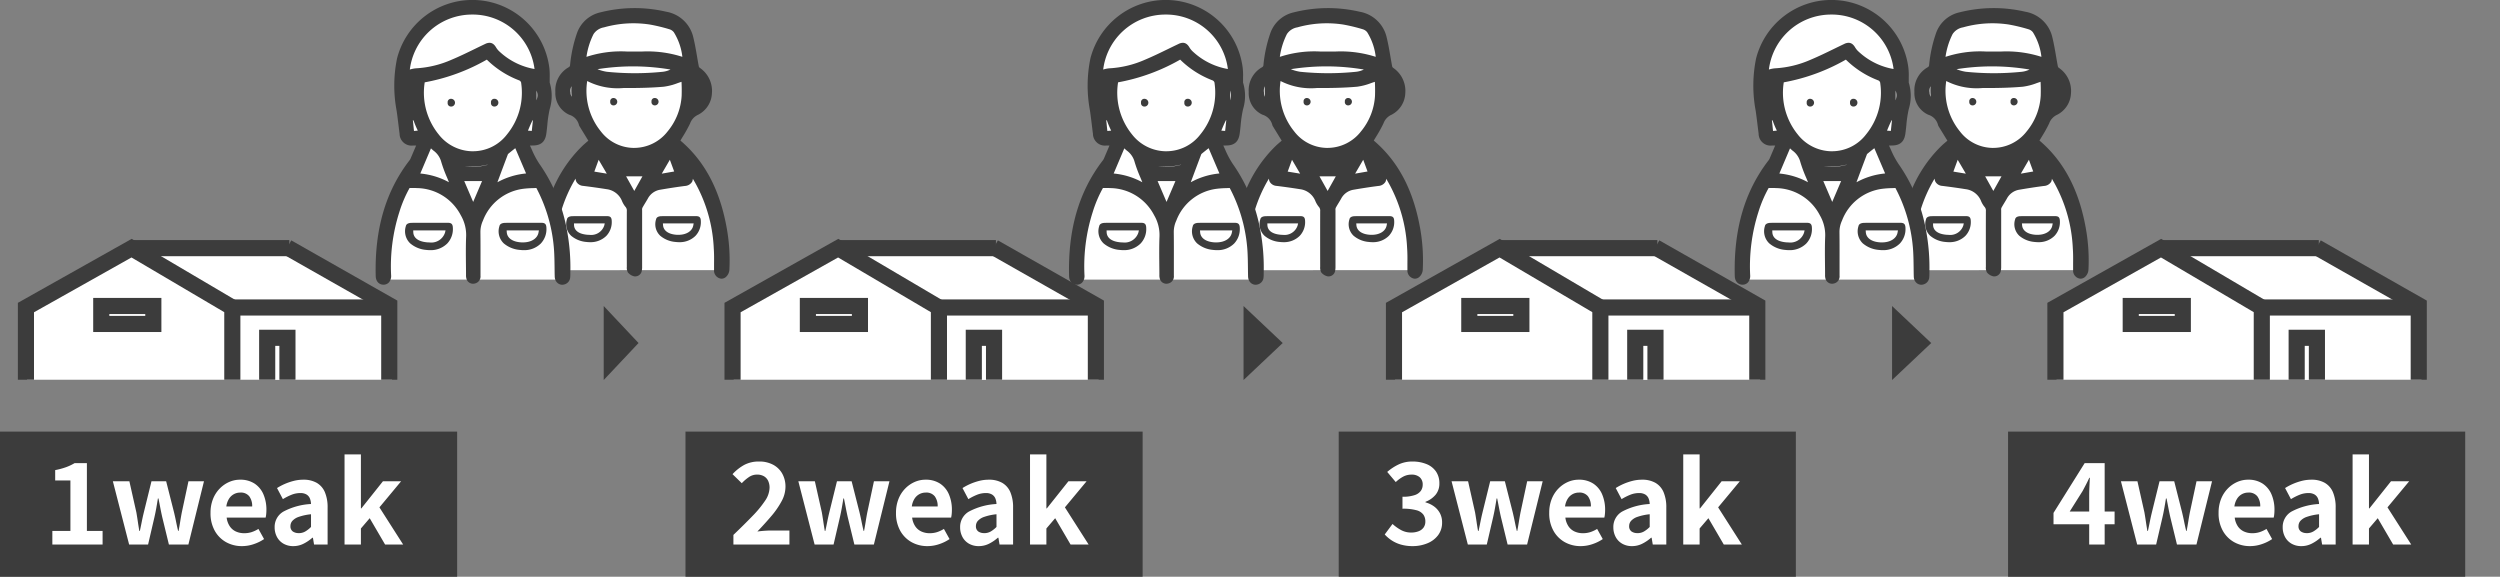 <svg xmlns="http://www.w3.org/2000/svg" xmlns:xlink="http://www.w3.org/1999/xlink" width="310.001" height="71.519" viewBox="0 0 310.001 71.519">
  <rect x="0" y="0" width="310.001" height="71.519" fill="#808080" stroke="none"/>
  <defs>
    <clipPath id="clip-path">
      <rect id="Rectangle_2767" data-name="Rectangle 2767" width="58.343" height="19.448" fill="#fff" stroke="#707070" stroke-width="1"/>
    </clipPath>
    <clipPath id="clip-path-2">
      <rect id="Rectangle_2772" data-name="Rectangle 2772" width="58.343" height="19.448" transform="translate(0)" fill="#fff" stroke="#707070" stroke-width="1"/>
    </clipPath>
  </defs>
  <g id="Group_70917" data-name="Group 70917" transform="translate(-458.294 -5189.997)">
    <g id="Group_70879" data-name="Group 70879" transform="translate(505.372 5190.497)">
      <g id="Group_70877" data-name="Group 70877" transform="translate(20.245 1.013)">
        <path id="Path_17913" data-name="Path 17913" d="M7807.823,2552.692c.42-.025-21.756,0-21.756,0s.4-6.372,1-8.149a44.351,44.351,0,0,1,3.117-5.829l1-.977,1.146-1.156-1.76-3.518-.383-.724a2.021,2.021,0,0,1-1.77-.986,6.069,6.069,0,0,1-.444-2.389l1.164-1.036,1.05-.645s-.075-4.085.794-5.027,4.986-1.734,7.149-1.528,4.319,1.28,4.742,2.12.774,5.389.774,5.389,1.666.044,1.807,1.45.223,1.762-.315,2.2a5.739,5.739,0,0,1-1.491.761l-2.089,3.928a12.946,12.946,0,0,1,3.58,4.159,21.424,21.424,0,0,1,2.691,7.737C7808.032,2550.638,7807.4,2552.718,7807.823,2552.692Z" transform="translate(-7785.416 -2520.696)" fill="#fff"/>
        <g id="Group_5743" data-name="Group 5743" transform="translate(0 0)">
          <path id="Path_17914" data-name="Path 17914" d="M374.491,497.748a.506.506,0,0,1-.427-.55c0-.262,0-.525,0-.787.006-.638.012-1.3-.036-1.945a18.9,18.9,0,0,0-3.462-10.091c-.066-.091-.139-.178-.212-.265l-.017-.021-.022-.016a1.371,1.371,0,0,0-.2-.12l-.5-.236.208.509c.061.15.116.293.169.43a8.1,8.1,0,0,0,.353.826.574.574,0,0,1,.057.511.607.607,0,0,1-.487.257c-.94.119-1.948.272-3.171.483a2.619,2.619,0,0,0-1.85,1.378c-.082.141-.172.29-.262.439-.139.228-.281.463-.41.7l-.007.013-.005.014a1.188,1.188,0,0,0-.065.529c0,2.292,0,4.607,0,6.922a2.058,2.058,0,0,1-.033.444.325.325,0,0,1-.32.292l-.031,0a.874.874,0,0,1-.456-.267.7.7,0,0,1-.058-.394l0-.015v-.015q-.008-3.431,0-6.863a1.191,1.191,0,0,0-.3-.911,2.343,2.343,0,0,1-.36-.634,2.874,2.874,0,0,0-2.288-1.714c-.964-.152-1.951-.29-2.926-.41a.544.544,0,0,1-.44-.249.525.525,0,0,1,.038-.487c.138-.268.252-.55.363-.821.049-.122.1-.243.15-.364l.075-.177-.472-.262-.108.166c-.128.2-.259.389-.39.583-.284.419-.577.853-.834,1.3a18.139,18.139,0,0,0-2.288,7.13c-.111,1.025-.135,2.073-.159,3.087-.007.312-.015.623-.024.935-.019.612-.322.638-.422.646l-.046,0c-.378,0-.436-.414-.443-.592a23.123,23.123,0,0,1,1.023-7.97,15.9,15.9,0,0,1,4.227-7.062c.194-.181.4-.354.6-.523l.4-.346-1.293-2.111a.266.266,0,0,1-.035-.067,2.262,2.262,0,0,0-1.508-1.605,2.431,2.431,0,0,1-1.4-2.363,2.766,2.766,0,0,1,1.362-2.606.821.821,0,0,0,.46-.682,16.361,16.361,0,0,1,.835-3.85,3.5,3.5,0,0,1,2.552-2.245,16.816,16.816,0,0,1,7.933-.073,3.668,3.668,0,0,1,2.987,2.855c.18.735.311,1.5.437,2.237.076.443.151.885.237,1.325a.848.848,0,0,0,.355.485,2.961,2.961,0,0,1,1.257,2.69,2.635,2.635,0,0,1-1.445,2.252,2.37,2.37,0,0,0-1.226,1.327,16.068,16.068,0,0,1-.88,1.582c-.138.228-.277.458-.413.692l-.09.156.14.115c3.085,2.536,4.982,6.122,5.8,10.964a22.016,22.016,0,0,1,.28,4.8.821.821,0,0,1-.279.562A.34.34,0,0,1,374.491,497.748Zm-10.82-9.357,1.865-3.332h-3.728Zm2.436-2.491,3.188-.555-1.109-3.014Zm-8.067-.535,3.193.526-2.084-3.556Zm2.64-2.243c.19.416.387.846.988.93a14.515,14.515,0,0,0,3.98,0,1.2,1.2,0,0,0,1-.943l.178-.479-.466.21a6.554,6.554,0,0,1-5.4,0l-.518-.234Zm-3.169-9.921c-.021.028-.038.047-.05.062a.3.3,0,0,0-.08.154,8.476,8.476,0,0,0,1.75,6.873,5.7,5.7,0,0,0,4.391,2.24l.154,0a5.763,5.763,0,0,0,4.529-2.243,8.1,8.1,0,0,0,1.84-4.691,21.378,21.378,0,0,0-.039-2.161l-.018-.264-.254.075c-.289.085-.568.181-.837.274a7.014,7.014,0,0,1-1.632.426c-1.619.141-3.238.159-4.468.159h-.5a7.817,7.817,0,0,1-4.5-.953l-.167-.111Zm-1.407.157a1.906,1.906,0,0,0-.826,1.823,1.646,1.646,0,0,0,.886,1.462l.317.13-.024-.342c-.01-.15-.023-.3-.035-.448-.029-.339-.055-.66-.059-.985s.016-.638.037-.976c.01-.155.019-.312.027-.471l.019-.4Zm14.819,3.391.348-.283a1.788,1.788,0,0,0,.639-1.3,2.21,2.21,0,0,0-.619-1.655l-.367-.383Zm-7.405-5.328a28.658,28.658,0,0,0-5.106.46l-.144.026-.107.563.182.056c.189.059.377.127.564.2a5.557,5.557,0,0,0,1.306.361,34.785,34.785,0,0,0,3.521.18c1.133,0,2.279-.056,3.407-.168a3.489,3.489,0,0,0,1.927-.773l.354-.288-.448-.087A28.633,28.633,0,0,0,363.517,471.421Zm.048-5.344a13.918,13.918,0,0,0-3.765.519,2.424,2.424,0,0,0-1.614,1.072,9.49,9.49,0,0,0-.99,3.461l-.054.373.348-.146a13.219,13.219,0,0,1,5.321-.773h.825l.933,0a13.681,13.681,0,0,1,5.319.769l.349.142-.078-.5a7.822,7.822,0,0,0-1.164-3.578,1.58,1.58,0,0,0-.783-.564,21.618,21.618,0,0,0-2.535-.613A13.992,13.992,0,0,0,363.565,466.077Z" transform="translate(-352.344 -465.203)" fill="#3c3c3c" stroke="#3c3c3c" stroke-width="1"/>
          <path id="Path_17915" data-name="Path 17915" d="M410.987,569.329a3.9,3.9,0,0,1-.476-.03,3.332,3.332,0,0,1-1.878-.772,1.964,1.964,0,0,1-.511-2.033c.059-.313.4-.385.681-.39.3-.005.6-.007.9-.007l1.246,0h2.11c.445,0,.6.155.613.607A2.472,2.472,0,0,1,413,568.55,2.762,2.762,0,0,1,410.987,569.329Zm-2-2.093c.061.694.721,1.135,1.764,1.18.048,0,.1,0,.143,0,.986,0,1.709-.456,1.841-1.162l.047-.252h-3.815Z" transform="translate(-394.091 -540.811)" fill="#3c3c3c"/>
          <path id="Path_17916" data-name="Path 17916" d="M366.894,569.328a3.89,3.89,0,0,1-.469-.029,3.333,3.333,0,0,1-1.879-.769,1.973,1.973,0,0,1-.519-2.033c.058-.314.4-.387.678-.393.3-.007.6-.009.894-.009l1.229,0h2.133c.449,0,.605.153.62.6a2.476,2.476,0,0,1-.669,1.85A2.765,2.765,0,0,1,366.894,569.328Zm-1.987-2.111c.015.387.243,1.055,1.607,1.186q.158.015.309.015a1.7,1.7,0,0,0,1.831-1.16l.061-.262H364.9Z" transform="translate(-361.049 -540.81)" fill="#3c3c3c"/>
          <path id="Path_17917" data-name="Path 17917" d="M383.118,492.7a34.374,34.374,0,0,1-3.477-.177,5.171,5.171,0,0,1-1.208-.338l-.223-.081a28.148,28.148,0,0,1,9.563.032,3.067,3.067,0,0,1-1.287.4C385.369,492.649,384.237,492.7,383.118,492.7Z" transform="translate(-371.728 -485.071)" fill="none"/>
          <path id="Path_17918" data-name="Path 17918" d="M393,546.135h2.274l-1.137,2.031C393.76,547.483,393.383,546.81,393,546.135Z" transform="translate(-382.815 -525.852)" fill="none"/>
          <path id="Path_17919" data-name="Path 17919" d="M377.378,539.234c.2-.545.4-1.1.621-1.7l1.167,1.992Z" transform="translate(-371.104 -519.409)" fill="none"/>
          <path id="Path_17920" data-name="Path 17920" d="M411.73,537.526l.62,1.686-1.782.31Z" transform="translate(-395.976 -519.4)" fill="none"/>
          <path id="Path_17921" data-name="Path 17921" d="M389.12,538.25q-.206-.022-.41-.05a.58.58,0,0,1-.359-.169A6.824,6.824,0,0,0,389.12,538.25Zm3.056,0a6.958,6.958,0,0,0,.786-.227.618.618,0,0,1-.387.177Q392.376,538.227,392.176,538.248Z" transform="translate(-379.327 -519.772)" fill="none"/>
          <path id="Path_17922" data-name="Path 17922" d="M366.017,502.449a1.583,1.583,0,0,1-.291-.836,1.71,1.71,0,0,1,.268-1.094c-.02.324-.037.633-.034.948S365.991,502.127,366.017,502.449Z" transform="translate(-362.368 -491.668)" fill="none"/>
          <path id="Path_17923" data-name="Path 17923" d="M428.177,501.754a1.735,1.735,0,0,1,.134.776,1.51,1.51,0,0,1-.134.544Z" transform="translate(-409.172 -492.594)" fill="none"/>
          <path id="Path_17924" data-name="Path 17924" d="M415.16,571.986l-.125,0c-.338-.015-1.071-.1-1.294-.559h2.745A1.493,1.493,0,0,1,415.16,571.986Z" transform="translate(-398.354 -544.803)" fill="none"/>
          <path id="Path_17925" data-name="Path 17925" d="M371.073,571.96q-.131,0-.269-.013c-.464-.044-1.008-.179-1.173-.556h2.75A1.472,1.472,0,0,1,371.073,571.96Z" transform="translate(-365.299 -544.778)" fill="none"/>
          <path id="Path_17926" data-name="Path 17926" d="M386.021,508.576a.4.4,0,0,1-.393-.37.421.421,0,0,1,0-.061l0-.022,0-.022a.4.4,0,0,1,.348-.441.348.348,0,0,1,.046,0,.464.464,0,0,1,.479.457.456.456,0,0,1-.446.46Z" transform="translate(-377.284 -497.018)" fill="#3c3c3c"/>
          <path id="Path_17927" data-name="Path 17927" d="M406.448,508.573a.4.4,0,0,1-.393-.442l0-.022,0-.022a.394.394,0,0,1,.355-.43l.041,0h.028a.458.458,0,0,1-.01.916Z" transform="translate(-392.593 -497.017)" fill="#3c3c3c"/>
        </g>
      </g>
      <g id="Group_70878" data-name="Group 70878" transform="translate(0)">
        <path id="Path_17934" data-name="Path 17934" d="M7901.515,2553.8H7879.1s-.125-5.266,1.022-7.938,2.229-4.111,2.536-5.042,1.813-3.789,1.813-3.789v-.738h-1.812l-.922-2.535v-2.374l-.282-3.331s.975-4.187,2.583-5.469,3.581-2.586,5.833-2.546a8.459,8.459,0,0,1,5.307,1.5c1.594,1.131,3.076,2.781,3.389,4.227s.5,3.275.5,3.275.726,1.494.347,2.341a3.68,3.68,0,0,0-.347,1.511l-.5,3.4h-2.589s1.511,2.733,2.162,4.2,2.89,5.3,3.051,6.367S7901.515,2553.8,7901.515,2553.8Z" transform="translate(-7878.81 -2519.628)" fill="#fff"/>
        <g id="Group_5744" data-name="Group 5744" transform="translate(0)">
          <path id="Path_17929" data-name="Path 17929" d="M492.783,344.447c-.263-.007-.439-.219-.447-.539-.01-.361-.014-.722-.018-1.083-.01-.86-.02-1.749-.1-2.621a19.805,19.805,0,0,0-2.3-7.649l-.068-.125-.142.008c-.2.012-.4.019-.6.026a11.78,11.78,0,0,0-1.286.093,6.686,6.686,0,0,0-5.345,4.237,3.827,3.827,0,0,0-.354,1.648c.015,1.157.013,2.335.011,3.474q0,.964,0,1.928a.4.4,0,0,1-.322.461.451.451,0,0,1-.113.015.344.344,0,0,1-.317-.227.929.929,0,0,1-.044-.346c0-.441-.005-.883-.01-1.326-.011-1.144-.023-2.327.025-3.486a5.356,5.356,0,0,0-.719-2.835,6.719,6.719,0,0,0-5.856-3.64c-.127-.008-.254-.011-.386-.011-.105,0-.214,0-.327,0s-.25,0-.387,0h-.128l-.065.11a15.912,15.912,0,0,0-1.4,3.248,22.609,22.609,0,0,0-1.035,7.977.73.73,0,0,1-.14.529.4.4,0,0,1-.294.127h0c-.419,0-.472-.406-.476-.581-.145-5.682,1.188-10.269,4.076-14.022a1.8,1.8,0,0,0,.108-.156,1.331,1.331,0,0,0,.092-.174l.992-2.327h-1.163a.985.985,0,0,1-1.146-.993c-.052-.389-.1-.779-.147-1.168-.07-.575-.142-1.169-.229-1.753a16.248,16.248,0,0,1,.051-6.281,9.152,9.152,0,0,1,8.847-6.855c.232,0,.468.009.7.027a9.118,9.118,0,0,1,8.351,7.944,7.685,7.685,0,0,1,.042,1.128c0,.182,0,.363,0,.543a.271.271,0,0,1,0,.032.44.44,0,0,0,.016.2,5.109,5.109,0,0,1,0,3.038,15.071,15.071,0,0,0-.311,2.068c-.034.331-.068.661-.113.99-.111.816-.412,1.078-1.238,1.078h-1.11l.163.324c.146.291.282.591.414.881a11.23,11.23,0,0,0,.986,1.851,20.148,20.148,0,0,1,3.34,8.041,24.5,24.5,0,0,1,.412,5.2l0,.135c0,.116,0,.231-.015.345a.476.476,0,0,1-.454.484Zm-11.057-8.5,1.86-4.363h-3.729Zm4.864-8.292c-.3.237-.572.453-.839.674a.762.762,0,0,0-.214.329q-.493,1.306-.981,2.613l-.825,2.211.586-.407a8.6,8.6,0,0,1,4.393-1.458l.308-.026-1.871-4.38ZM474.436,331.6l.31.024a8.679,8.679,0,0,1,4.382,1.439l.562.375-.3-.854c-.039-.111-.068-.192-.1-.273-.115-.3-.237-.592-.359-.887a15.907,15.907,0,0,1-.725-1.99,3.049,3.049,0,0,0-1.11-1.528c-.179-.159-.365-.325-.538-.51l-.235-.252Zm4.788-1.766c.118.279.252.6.531.688a6.171,6.171,0,0,0,1.927.305h0a7.475,7.475,0,0,0,1.79-.229.927.927,0,0,0,.77-.967l.015-.326-.309.1a7.4,7.4,0,0,1-2.346.391,7.775,7.775,0,0,1-2.128-.308l-.451-.128Zm4.134-13.348a23.708,23.708,0,0,1-7.914,2.9l-.165.025-.024.165a8.709,8.709,0,0,0,1.8,7.041,5.9,5.9,0,0,0,4.463,2.274l.186,0a5.8,5.8,0,0,0,4.616-2.287,8.661,8.661,0,0,0,1.863-6.653.912.912,0,0,0-.624-.834,11.074,11.074,0,0,1-3.931-2.583l-.118-.13Zm-9.42,9.932,1.661-.149-.127-.285c-.067-.152-.136-.3-.2-.447a9.655,9.655,0,0,1-.415-.981.847.847,0,0,0-.924-.6h-.249Zm15.425-2.526c-.092.047-.181.082-.261.114a.791.791,0,0,0-.457.315c-.2.391-.375.806-.542,1.207-.064.154-.128.309-.2.464l-.124.288,1.66.127.286-2.7Zm-.265-.784.3-.118a1.332,1.332,0,0,0,.739-1.072,2.459,2.459,0,0,0-.671-2.206l-.373-.333Zm-15.2-3.3a2.466,2.466,0,0,0-.587,2.027,1.415,1.415,0,0,0,.64,1.091l.328.173v-3.664Zm7.682-8.866a8.262,8.262,0,0,0-8.246,7.68l-.014.3.29-.07c.125-.03.248-.066.369-.1a2.915,2.915,0,0,1,.688-.146,13.076,13.076,0,0,0,4.566-1.1c.989-.413,1.967-.89,2.913-1.351.43-.21.861-.419,1.293-.624a.767.767,0,0,1,.307-.088c.1,0,.208.037.372.3a2.764,2.764,0,0,0,.568.689,8.985,8.985,0,0,0,4.936,2.312l.258.025-.013-.259a8.226,8.226,0,0,0-8.265-7.569h-.021Z" transform="translate(-470.129 -310.136)" fill="#3c3c3c" stroke="#3c3c3c" stroke-linecap="round" stroke-linejoin="round" stroke-width="1"/>
          <path id="Path_17930" data-name="Path 17930" d="M411.133,569.49a4.1,4.1,0,0,1-.5-.031,3.5,3.5,0,0,1-1.971-.811,2.062,2.062,0,0,1-.536-2.134c.062-.328.423-.4.715-.409.315-.006.631-.008.946-.008l1.308,0h2.215c.467,0,.629.163.644.637a2.6,2.6,0,0,1-.7,1.936A2.9,2.9,0,0,1,411.133,569.49Zm-2.095-2.2c.065.729.757,1.192,1.852,1.239.051,0,.1,0,.15,0,1.035,0,1.794-.479,1.932-1.22l.049-.265h-4Z" transform="translate(-393.275 -538.971)" fill="#3c3c3c"/>
          <path id="Path_17931" data-name="Path 17931" d="M367.04,569.489a4.133,4.133,0,0,1-.492-.03,3.5,3.5,0,0,1-1.973-.808,2.072,2.072,0,0,1-.545-2.134c.06-.33.42-.407.712-.413.313-.007.626-.009.938-.009l1.29,0h2.24c.472,0,.636.161.651.63a2.6,2.6,0,0,1-.7,1.942A2.9,2.9,0,0,1,367.04,569.489Zm-2.086-2.216c.015.406.255,1.107,1.687,1.245.111.01.219.015.325.015a1.786,1.786,0,0,0,1.922-1.218l.064-.275h-4.007Z" transform="translate(-360.784 -538.97)" fill="#3c3c3c"/>
          <path id="Path_17932" data-name="Path 17932" d="M386.04,508.622a.415.415,0,0,1-.413-.388.482.482,0,0,1,0-.064l0-.023,0-.023a.417.417,0,0,1,.365-.463.37.37,0,0,1,.048,0,.487.487,0,0,1,.5.48.478.478,0,0,1-.468.482Z" transform="translate(-377.197 -495.908)" fill="#3c3c3c"/>
          <path id="Path_17933" data-name="Path 17933" d="M406.468,508.619a.414.414,0,0,1-.415-.4.427.427,0,0,1,0-.064l0-.023,0-.023a.414.414,0,0,1,.372-.452l.043,0h.029a.481.481,0,0,1-.01.962Z" transform="translate(-392.251 -495.907)" fill="#3c3c3c"/>
        </g>
      </g>
    </g>
    <g id="Group_70985" data-name="Group 70985" transform="translate(591.349 5190.497)">
      <g id="Group_70877-2" data-name="Group 70877" transform="translate(20.245 1.013)">
        <path id="Path_17913-2" data-name="Path 17913" d="M7807.823,2552.692c.42-.025-21.756,0-21.756,0s.4-6.372,1-8.149a44.351,44.351,0,0,1,3.117-5.829l1-.977,1.146-1.156-1.76-3.518-.383-.724a2.021,2.021,0,0,1-1.77-.986,6.069,6.069,0,0,1-.444-2.389l1.164-1.036,1.05-.645s-.075-4.085.794-5.027,4.986-1.734,7.149-1.528,4.319,1.28,4.742,2.12.774,5.389.774,5.389,1.666.044,1.807,1.45.223,1.762-.315,2.2a5.739,5.739,0,0,1-1.491.761l-2.089,3.928a12.946,12.946,0,0,1,3.58,4.159,21.424,21.424,0,0,1,2.691,7.737C7808.032,2550.638,7807.4,2552.718,7807.823,2552.692Z" transform="translate(-7785.416 -2520.696)" fill="#fff"/>
        <g id="Group_5743-2" data-name="Group 5743" transform="translate(0 0)">
          <path id="Path_17914-2" data-name="Path 17914" d="M374.491,497.748a.506.506,0,0,1-.427-.55c0-.262,0-.525,0-.787.006-.638.012-1.3-.036-1.945a18.9,18.9,0,0,0-3.462-10.091c-.066-.091-.139-.178-.212-.265l-.017-.021-.022-.016a1.371,1.371,0,0,0-.2-.12l-.5-.236.208.509c.061.15.116.293.169.43a8.1,8.1,0,0,0,.353.826.574.574,0,0,1,.057.511.607.607,0,0,1-.487.257c-.94.119-1.948.272-3.171.483a2.619,2.619,0,0,0-1.85,1.378c-.082.141-.172.29-.262.439-.139.228-.281.463-.41.7l-.007.013-.005.014a1.188,1.188,0,0,0-.065.529c0,2.292,0,4.607,0,6.922a2.058,2.058,0,0,1-.033.444.325.325,0,0,1-.32.292l-.031,0a.874.874,0,0,1-.456-.267.7.7,0,0,1-.058-.394l0-.015v-.015q-.008-3.431,0-6.863a1.191,1.191,0,0,0-.3-.911,2.343,2.343,0,0,1-.36-.634,2.874,2.874,0,0,0-2.288-1.714c-.964-.152-1.951-.29-2.926-.41a.544.544,0,0,1-.44-.249.525.525,0,0,1,.038-.487c.138-.268.252-.55.363-.821.049-.122.1-.243.15-.364l.075-.177-.472-.262-.108.166c-.128.2-.259.389-.39.583-.284.419-.577.853-.834,1.3a18.139,18.139,0,0,0-2.288,7.13c-.111,1.025-.135,2.073-.159,3.087-.007.312-.015.623-.024.935-.019.612-.322.638-.422.646l-.046,0c-.378,0-.436-.414-.443-.592a23.123,23.123,0,0,1,1.023-7.97,15.9,15.9,0,0,1,4.227-7.062c.194-.181.4-.354.6-.523l.4-.346-1.293-2.111a.266.266,0,0,1-.035-.067,2.262,2.262,0,0,0-1.508-1.605,2.431,2.431,0,0,1-1.4-2.363,2.766,2.766,0,0,1,1.362-2.606.821.821,0,0,0,.46-.682,16.361,16.361,0,0,1,.835-3.85,3.5,3.5,0,0,1,2.552-2.245,16.816,16.816,0,0,1,7.933-.073,3.668,3.668,0,0,1,2.987,2.855c.18.735.311,1.5.437,2.237.076.443.151.885.237,1.325a.848.848,0,0,0,.355.485,2.961,2.961,0,0,1,1.257,2.69,2.635,2.635,0,0,1-1.445,2.252,2.37,2.37,0,0,0-1.226,1.327,16.068,16.068,0,0,1-.88,1.582c-.138.228-.277.458-.413.692l-.09.156.14.115c3.085,2.536,4.982,6.122,5.8,10.964a22.016,22.016,0,0,1,.28,4.8.821.821,0,0,1-.279.562A.34.34,0,0,1,374.491,497.748Zm-10.82-9.357,1.865-3.332h-3.728Zm2.436-2.491,3.188-.555-1.109-3.014Zm-8.067-.535,3.193.526-2.084-3.556Zm2.64-2.243c.19.416.387.846.988.93a14.515,14.515,0,0,0,3.98,0,1.2,1.2,0,0,0,1-.943l.178-.479-.466.21a6.554,6.554,0,0,1-5.4,0l-.518-.234Zm-3.169-9.921c-.021.028-.038.047-.05.062a.3.3,0,0,0-.08.154,8.476,8.476,0,0,0,1.75,6.873,5.7,5.7,0,0,0,4.391,2.24l.154,0a5.763,5.763,0,0,0,4.529-2.243,8.1,8.1,0,0,0,1.84-4.691,21.378,21.378,0,0,0-.039-2.161l-.018-.264-.254.075c-.289.085-.568.181-.837.274a7.014,7.014,0,0,1-1.632.426c-1.619.141-3.238.159-4.468.159h-.5a7.817,7.817,0,0,1-4.5-.953l-.167-.111Zm-1.407.157a1.906,1.906,0,0,0-.826,1.823,1.646,1.646,0,0,0,.886,1.462l.317.13-.024-.342c-.01-.15-.023-.3-.035-.448-.029-.339-.055-.66-.059-.985s.016-.638.037-.976c.01-.155.019-.312.027-.471l.019-.4Zm14.819,3.391.348-.283a1.788,1.788,0,0,0,.639-1.3,2.21,2.21,0,0,0-.619-1.655l-.367-.383Zm-7.405-5.328a28.658,28.658,0,0,0-5.106.46l-.144.026-.107.563.182.056c.189.059.377.127.564.2a5.557,5.557,0,0,0,1.306.361,34.785,34.785,0,0,0,3.521.18c1.133,0,2.279-.056,3.407-.168a3.489,3.489,0,0,0,1.927-.773l.354-.288-.448-.087A28.633,28.633,0,0,0,363.517,471.421Zm.048-5.344a13.918,13.918,0,0,0-3.765.519,2.424,2.424,0,0,0-1.614,1.072,9.49,9.49,0,0,0-.99,3.461l-.054.373.348-.146a13.219,13.219,0,0,1,5.321-.773h.825l.933,0a13.681,13.681,0,0,1,5.319.769l.349.142-.078-.5a7.822,7.822,0,0,0-1.164-3.578,1.58,1.58,0,0,0-.783-.564,21.618,21.618,0,0,0-2.535-.613A13.992,13.992,0,0,0,363.565,466.077Z" transform="translate(-352.344 -465.203)" fill="#3c3c3c" stroke="#3c3c3c" stroke-width="1"/>
          <path id="Path_17915-2" data-name="Path 17915" d="M410.987,569.329a3.9,3.9,0,0,1-.476-.03,3.332,3.332,0,0,1-1.878-.772,1.964,1.964,0,0,1-.511-2.033c.059-.313.4-.385.681-.39.3-.005.6-.007.9-.007l1.246,0h2.11c.445,0,.6.155.613.607A2.472,2.472,0,0,1,413,568.55,2.762,2.762,0,0,1,410.987,569.329Zm-2-2.093c.061.694.721,1.135,1.764,1.18.048,0,.1,0,.143,0,.986,0,1.709-.456,1.841-1.162l.047-.252h-3.815Z" transform="translate(-394.091 -540.811)" fill="#3c3c3c"/>
          <path id="Path_17916-2" data-name="Path 17916" d="M366.894,569.328a3.89,3.89,0,0,1-.469-.029,3.333,3.333,0,0,1-1.879-.769,1.973,1.973,0,0,1-.519-2.033c.058-.314.4-.387.678-.393.3-.007.6-.009.894-.009l1.229,0h2.133c.449,0,.605.153.62.6a2.476,2.476,0,0,1-.669,1.85A2.765,2.765,0,0,1,366.894,569.328Zm-1.987-2.111c.015.387.243,1.055,1.607,1.186q.158.015.309.015a1.7,1.7,0,0,0,1.831-1.16l.061-.262H364.9Z" transform="translate(-361.049 -540.81)" fill="#3c3c3c"/>
          <path id="Path_17917-2" data-name="Path 17917" d="M383.118,492.7a34.374,34.374,0,0,1-3.477-.177,5.171,5.171,0,0,1-1.208-.338l-.223-.081a28.148,28.148,0,0,1,9.563.032,3.067,3.067,0,0,1-1.287.4C385.369,492.649,384.237,492.7,383.118,492.7Z" transform="translate(-371.728 -485.071)" fill="none"/>
          <path id="Path_17918-2" data-name="Path 17918" d="M393,546.135h2.274l-1.137,2.031C393.76,547.483,393.383,546.81,393,546.135Z" transform="translate(-382.815 -525.852)" fill="none"/>
          <path id="Path_17919-2" data-name="Path 17919" d="M377.378,539.234c.2-.545.4-1.1.621-1.7l1.167,1.992Z" transform="translate(-371.104 -519.409)" fill="none"/>
          <path id="Path_17920-2" data-name="Path 17920" d="M411.73,537.526l.62,1.686-1.782.31Z" transform="translate(-395.976 -519.4)" fill="none"/>
          <path id="Path_17921-2" data-name="Path 17921" d="M389.12,538.25q-.206-.022-.41-.05a.58.58,0,0,1-.359-.169A6.824,6.824,0,0,0,389.12,538.25Zm3.056,0a6.958,6.958,0,0,0,.786-.227.618.618,0,0,1-.387.177Q392.376,538.227,392.176,538.248Z" transform="translate(-379.327 -519.772)" fill="none"/>
          <path id="Path_17922-2" data-name="Path 17922" d="M366.017,502.449a1.583,1.583,0,0,1-.291-.836,1.71,1.71,0,0,1,.268-1.094c-.02.324-.037.633-.034.948S365.991,502.127,366.017,502.449Z" transform="translate(-362.368 -491.668)" fill="none"/>
          <path id="Path_17923-2" data-name="Path 17923" d="M428.177,501.754a1.735,1.735,0,0,1,.134.776,1.51,1.51,0,0,1-.134.544Z" transform="translate(-409.172 -492.594)" fill="none"/>
          <path id="Path_17924-2" data-name="Path 17924" d="M415.16,571.986l-.125,0c-.338-.015-1.071-.1-1.294-.559h2.745A1.493,1.493,0,0,1,415.16,571.986Z" transform="translate(-398.354 -544.803)" fill="none"/>
          <path id="Path_17925-2" data-name="Path 17925" d="M371.073,571.96q-.131,0-.269-.013c-.464-.044-1.008-.179-1.173-.556h2.75A1.472,1.472,0,0,1,371.073,571.96Z" transform="translate(-365.299 -544.778)" fill="none"/>
          <path id="Path_17926-2" data-name="Path 17926" d="M386.021,508.576a.4.4,0,0,1-.393-.37.421.421,0,0,1,0-.061l0-.022,0-.022a.4.4,0,0,1,.348-.441.348.348,0,0,1,.046,0,.464.464,0,0,1,.479.457.456.456,0,0,1-.446.46Z" transform="translate(-377.284 -497.018)" fill="#3c3c3c"/>
          <path id="Path_17927-2" data-name="Path 17927" d="M406.448,508.573a.4.4,0,0,1-.393-.442l0-.022,0-.022a.394.394,0,0,1,.355-.43l.041,0h.028a.458.458,0,0,1-.01.916Z" transform="translate(-392.593 -497.017)" fill="#3c3c3c"/>
        </g>
      </g>
      <g id="Group_70878-2" data-name="Group 70878" transform="translate(0)">
        <path id="Path_17934-2" data-name="Path 17934" d="M7901.515,2553.8H7879.1s-.125-5.266,1.022-7.938,2.229-4.111,2.536-5.042,1.813-3.789,1.813-3.789v-.738h-1.812l-.922-2.535v-2.374l-.282-3.331s.975-4.187,2.583-5.469,3.581-2.586,5.833-2.546a8.459,8.459,0,0,1,5.307,1.5c1.594,1.131,3.076,2.781,3.389,4.227s.5,3.275.5,3.275.726,1.494.347,2.341a3.68,3.68,0,0,0-.347,1.511l-.5,3.4h-2.589s1.511,2.733,2.162,4.2,2.89,5.3,3.051,6.367S7901.515,2553.8,7901.515,2553.8Z" transform="translate(-7878.81 -2519.628)" fill="#fff"/>
        <g id="Group_5744-2" data-name="Group 5744" transform="translate(0)">
          <path id="Path_17929-2" data-name="Path 17929" d="M492.783,344.447c-.263-.007-.439-.219-.447-.539-.01-.361-.014-.722-.018-1.083-.01-.86-.02-1.749-.1-2.621a19.805,19.805,0,0,0-2.3-7.649l-.068-.125-.142.008c-.2.012-.4.019-.6.026a11.78,11.78,0,0,0-1.286.093,6.686,6.686,0,0,0-5.345,4.237,3.827,3.827,0,0,0-.354,1.648c.015,1.157.013,2.335.011,3.474q0,.964,0,1.928a.4.4,0,0,1-.322.461.451.451,0,0,1-.113.015.344.344,0,0,1-.317-.227.929.929,0,0,1-.044-.346c0-.441-.005-.883-.01-1.326-.011-1.144-.023-2.327.025-3.486a5.356,5.356,0,0,0-.719-2.835,6.719,6.719,0,0,0-5.856-3.64c-.127-.008-.254-.011-.386-.011-.105,0-.214,0-.327,0s-.25,0-.387,0h-.128l-.065.11a15.912,15.912,0,0,0-1.4,3.248,22.609,22.609,0,0,0-1.035,7.977.73.73,0,0,1-.14.529.4.4,0,0,1-.294.127h0c-.419,0-.472-.406-.476-.581-.145-5.682,1.188-10.269,4.076-14.022a1.8,1.8,0,0,0,.108-.156,1.331,1.331,0,0,0,.092-.174l.992-2.327h-1.163a.985.985,0,0,1-1.146-.993c-.052-.389-.1-.779-.147-1.168-.07-.575-.142-1.169-.229-1.753a16.248,16.248,0,0,1,.051-6.281,9.152,9.152,0,0,1,8.847-6.855c.232,0,.468.009.7.027a9.118,9.118,0,0,1,8.351,7.944,7.685,7.685,0,0,1,.042,1.128c0,.182,0,.363,0,.543a.271.271,0,0,1,0,.032.44.44,0,0,0,.016.2,5.109,5.109,0,0,1,0,3.038,15.071,15.071,0,0,0-.311,2.068c-.034.331-.068.661-.113.99-.111.816-.412,1.078-1.238,1.078h-1.11l.163.324c.146.291.282.591.414.881a11.23,11.23,0,0,0,.986,1.851,20.148,20.148,0,0,1,3.34,8.041,24.5,24.5,0,0,1,.412,5.2l0,.135c0,.116,0,.231-.015.345a.476.476,0,0,1-.454.484Zm-11.057-8.5,1.86-4.363h-3.729Zm4.864-8.292c-.3.237-.572.453-.839.674a.762.762,0,0,0-.214.329q-.493,1.306-.981,2.613l-.825,2.211.586-.407a8.6,8.6,0,0,1,4.393-1.458l.308-.026-1.871-4.38ZM474.436,331.6l.31.024a8.679,8.679,0,0,1,4.382,1.439l.562.375-.3-.854c-.039-.111-.068-.192-.1-.273-.115-.3-.237-.592-.359-.887a15.907,15.907,0,0,1-.725-1.99,3.049,3.049,0,0,0-1.11-1.528c-.179-.159-.365-.325-.538-.51l-.235-.252Zm4.788-1.766c.118.279.252.6.531.688a6.171,6.171,0,0,0,1.927.305h0a7.475,7.475,0,0,0,1.79-.229.927.927,0,0,0,.77-.967l.015-.326-.309.1a7.4,7.4,0,0,1-2.346.391,7.775,7.775,0,0,1-2.128-.308l-.451-.128Zm4.134-13.348a23.708,23.708,0,0,1-7.914,2.9l-.165.025-.024.165a8.709,8.709,0,0,0,1.8,7.041,5.9,5.9,0,0,0,4.463,2.274l.186,0a5.8,5.8,0,0,0,4.616-2.287,8.661,8.661,0,0,0,1.863-6.653.912.912,0,0,0-.624-.834,11.074,11.074,0,0,1-3.931-2.583l-.118-.13Zm-9.42,9.932,1.661-.149-.127-.285c-.067-.152-.136-.3-.2-.447a9.655,9.655,0,0,1-.415-.981.847.847,0,0,0-.924-.6h-.249Zm15.425-2.526c-.092.047-.181.082-.261.114a.791.791,0,0,0-.457.315c-.2.391-.375.806-.542,1.207-.064.154-.128.309-.2.464l-.124.288,1.66.127.286-2.7Zm-.265-.784.3-.118a1.332,1.332,0,0,0,.739-1.072,2.459,2.459,0,0,0-.671-2.206l-.373-.333Zm-15.2-3.3a2.466,2.466,0,0,0-.587,2.027,1.415,1.415,0,0,0,.64,1.091l.328.173v-3.664Zm7.682-8.866a8.262,8.262,0,0,0-8.246,7.68l-.014.3.29-.07c.125-.03.248-.066.369-.1a2.915,2.915,0,0,1,.688-.146,13.076,13.076,0,0,0,4.566-1.1c.989-.413,1.967-.89,2.913-1.351.43-.21.861-.419,1.293-.624a.767.767,0,0,1,.307-.088c.1,0,.208.037.372.3a2.764,2.764,0,0,0,.568.689,8.985,8.985,0,0,0,4.936,2.312l.258.025-.013-.259a8.226,8.226,0,0,0-8.265-7.569h-.021Z" transform="translate(-470.129 -310.136)" fill="#3c3c3c" stroke="#3c3c3c" stroke-linecap="round" stroke-linejoin="round" stroke-width="1"/>
          <path id="Path_17930-2" data-name="Path 17930" d="M411.133,569.49a4.1,4.1,0,0,1-.5-.031,3.5,3.5,0,0,1-1.971-.811,2.062,2.062,0,0,1-.536-2.134c.062-.328.423-.4.715-.409.315-.006.631-.008.946-.008l1.308,0h2.215c.467,0,.629.163.644.637a2.6,2.6,0,0,1-.7,1.936A2.9,2.9,0,0,1,411.133,569.49Zm-2.095-2.2c.065.729.757,1.192,1.852,1.239.051,0,.1,0,.15,0,1.035,0,1.794-.479,1.932-1.22l.049-.265h-4Z" transform="translate(-393.275 -538.971)" fill="#3c3c3c"/>
          <path id="Path_17931-2" data-name="Path 17931" d="M367.04,569.489a4.133,4.133,0,0,1-.492-.03,3.5,3.5,0,0,1-1.973-.808,2.072,2.072,0,0,1-.545-2.134c.06-.33.42-.407.712-.413.313-.007.626-.009.938-.009l1.29,0h2.24c.472,0,.636.161.651.63a2.6,2.6,0,0,1-.7,1.942A2.9,2.9,0,0,1,367.04,569.489Zm-2.086-2.216c.015.406.255,1.107,1.687,1.245.111.01.219.015.325.015a1.786,1.786,0,0,0,1.922-1.218l.064-.275h-4.007Z" transform="translate(-360.784 -538.97)" fill="#3c3c3c"/>
          <path id="Path_17932-2" data-name="Path 17932" d="M386.04,508.622a.415.415,0,0,1-.413-.388.482.482,0,0,1,0-.064l0-.023,0-.023a.417.417,0,0,1,.365-.463.37.37,0,0,1,.048,0,.487.487,0,0,1,.5.48.478.478,0,0,1-.468.482Z" transform="translate(-377.197 -495.908)" fill="#3c3c3c"/>
          <path id="Path_17933-2" data-name="Path 17933" d="M406.468,508.619a.414.414,0,0,1-.415-.4.427.427,0,0,1,0-.064l0-.023,0-.023a.414.414,0,0,1,.372-.452l.043,0h.029a.481.481,0,0,1-.01.962Z" transform="translate(-392.251 -495.907)" fill="#3c3c3c"/>
        </g>
      </g>
    </g>
    <g id="Group_70986" data-name="Group 70986" transform="translate(673.895 5190.497)">
      <g id="Group_70877-3" data-name="Group 70877" transform="translate(20.245 1.013)">
        <path id="Path_17913-3" data-name="Path 17913" d="M7807.823,2552.692c.42-.025-21.756,0-21.756,0s.4-6.372,1-8.149a44.351,44.351,0,0,1,3.117-5.829l1-.977,1.146-1.156-1.76-3.518-.383-.724a2.021,2.021,0,0,1-1.77-.986,6.069,6.069,0,0,1-.444-2.389l1.164-1.036,1.05-.645s-.075-4.085.794-5.027,4.986-1.734,7.149-1.528,4.319,1.28,4.742,2.12.774,5.389.774,5.389,1.666.044,1.807,1.45.223,1.762-.315,2.2a5.739,5.739,0,0,1-1.491.761l-2.089,3.928a12.946,12.946,0,0,1,3.58,4.159,21.424,21.424,0,0,1,2.691,7.737C7808.032,2550.638,7807.4,2552.718,7807.823,2552.692Z" transform="translate(-7785.416 -2520.696)" fill="#fff"/>
        <g id="Group_5743-3" data-name="Group 5743" transform="translate(0 0)">
          <path id="Path_17914-3" data-name="Path 17914" d="M374.491,497.748a.506.506,0,0,1-.427-.55c0-.262,0-.525,0-.787.006-.638.012-1.3-.036-1.945a18.9,18.9,0,0,0-3.462-10.091c-.066-.091-.139-.178-.212-.265l-.017-.021-.022-.016a1.371,1.371,0,0,0-.2-.12l-.5-.236.208.509c.061.15.116.293.169.43a8.1,8.1,0,0,0,.353.826.574.574,0,0,1,.057.511.607.607,0,0,1-.487.257c-.94.119-1.948.272-3.171.483a2.619,2.619,0,0,0-1.85,1.378c-.082.141-.172.29-.262.439-.139.228-.281.463-.41.7l-.007.013-.005.014a1.188,1.188,0,0,0-.065.529c0,2.292,0,4.607,0,6.922a2.058,2.058,0,0,1-.033.444.325.325,0,0,1-.32.292l-.031,0a.874.874,0,0,1-.456-.267.7.7,0,0,1-.058-.394l0-.015v-.015q-.008-3.431,0-6.863a1.191,1.191,0,0,0-.3-.911,2.343,2.343,0,0,1-.36-.634,2.874,2.874,0,0,0-2.288-1.714c-.964-.152-1.951-.29-2.926-.41a.544.544,0,0,1-.44-.249.525.525,0,0,1,.038-.487c.138-.268.252-.55.363-.821.049-.122.1-.243.15-.364l.075-.177-.472-.262-.108.166c-.128.2-.259.389-.39.583-.284.419-.577.853-.834,1.3a18.139,18.139,0,0,0-2.288,7.13c-.111,1.025-.135,2.073-.159,3.087-.007.312-.015.623-.024.935-.019.612-.322.638-.422.646l-.046,0c-.378,0-.436-.414-.443-.592a23.123,23.123,0,0,1,1.023-7.97,15.9,15.9,0,0,1,4.227-7.062c.194-.181.4-.354.6-.523l.4-.346-1.293-2.111a.266.266,0,0,1-.035-.067,2.262,2.262,0,0,0-1.508-1.605,2.431,2.431,0,0,1-1.4-2.363,2.766,2.766,0,0,1,1.362-2.606.821.821,0,0,0,.46-.682,16.361,16.361,0,0,1,.835-3.85,3.5,3.5,0,0,1,2.552-2.245,16.816,16.816,0,0,1,7.933-.073,3.668,3.668,0,0,1,2.987,2.855c.18.735.311,1.5.437,2.237.076.443.151.885.237,1.325a.848.848,0,0,0,.355.485,2.961,2.961,0,0,1,1.257,2.69,2.635,2.635,0,0,1-1.445,2.252,2.37,2.37,0,0,0-1.226,1.327,16.068,16.068,0,0,1-.88,1.582c-.138.228-.277.458-.413.692l-.09.156.14.115c3.085,2.536,4.982,6.122,5.8,10.964a22.016,22.016,0,0,1,.28,4.8.821.821,0,0,1-.279.562A.34.34,0,0,1,374.491,497.748Zm-10.82-9.357,1.865-3.332h-3.728Zm2.436-2.491,3.188-.555-1.109-3.014Zm-8.067-.535,3.193.526-2.084-3.556Zm2.64-2.243c.19.416.387.846.988.93a14.515,14.515,0,0,0,3.98,0,1.2,1.2,0,0,0,1-.943l.178-.479-.466.21a6.554,6.554,0,0,1-5.4,0l-.518-.234Zm-3.169-9.921c-.021.028-.038.047-.05.062a.3.3,0,0,0-.08.154,8.476,8.476,0,0,0,1.75,6.873,5.7,5.7,0,0,0,4.391,2.24l.154,0a5.763,5.763,0,0,0,4.529-2.243,8.1,8.1,0,0,0,1.84-4.691,21.378,21.378,0,0,0-.039-2.161l-.018-.264-.254.075c-.289.085-.568.181-.837.274a7.014,7.014,0,0,1-1.632.426c-1.619.141-3.238.159-4.468.159h-.5a7.817,7.817,0,0,1-4.5-.953l-.167-.111Zm-1.407.157a1.906,1.906,0,0,0-.826,1.823,1.646,1.646,0,0,0,.886,1.462l.317.13-.024-.342c-.01-.15-.023-.3-.035-.448-.029-.339-.055-.66-.059-.985s.016-.638.037-.976c.01-.155.019-.312.027-.471l.019-.4Zm14.819,3.391.348-.283a1.788,1.788,0,0,0,.639-1.3,2.21,2.21,0,0,0-.619-1.655l-.367-.383Zm-7.405-5.328a28.658,28.658,0,0,0-5.106.46l-.144.026-.107.563.182.056c.189.059.377.127.564.2a5.557,5.557,0,0,0,1.306.361,34.785,34.785,0,0,0,3.521.18c1.133,0,2.279-.056,3.407-.168a3.489,3.489,0,0,0,1.927-.773l.354-.288-.448-.087A28.633,28.633,0,0,0,363.517,471.421Zm.048-5.344a13.918,13.918,0,0,0-3.765.519,2.424,2.424,0,0,0-1.614,1.072,9.49,9.49,0,0,0-.99,3.461l-.054.373.348-.146a13.219,13.219,0,0,1,5.321-.773h.825l.933,0a13.681,13.681,0,0,1,5.319.769l.349.142-.078-.5a7.822,7.822,0,0,0-1.164-3.578,1.58,1.58,0,0,0-.783-.564,21.618,21.618,0,0,0-2.535-.613A13.992,13.992,0,0,0,363.565,466.077Z" transform="translate(-352.344 -465.203)" fill="#3c3c3c" stroke="#3c3c3c" stroke-width="1"/>
          <path id="Path_17915-3" data-name="Path 17915" d="M410.987,569.329a3.9,3.9,0,0,1-.476-.03,3.332,3.332,0,0,1-1.878-.772,1.964,1.964,0,0,1-.511-2.033c.059-.313.4-.385.681-.39.3-.005.6-.007.9-.007l1.246,0h2.11c.445,0,.6.155.613.607A2.472,2.472,0,0,1,413,568.55,2.762,2.762,0,0,1,410.987,569.329Zm-2-2.093c.061.694.721,1.135,1.764,1.18.048,0,.1,0,.143,0,.986,0,1.709-.456,1.841-1.162l.047-.252h-3.815Z" transform="translate(-394.091 -540.811)" fill="#3c3c3c"/>
          <path id="Path_17916-3" data-name="Path 17916" d="M366.894,569.328a3.89,3.89,0,0,1-.469-.029,3.333,3.333,0,0,1-1.879-.769,1.973,1.973,0,0,1-.519-2.033c.058-.314.4-.387.678-.393.3-.007.6-.009.894-.009l1.229,0h2.133c.449,0,.605.153.62.6a2.476,2.476,0,0,1-.669,1.85A2.765,2.765,0,0,1,366.894,569.328Zm-1.987-2.111c.015.387.243,1.055,1.607,1.186q.158.015.309.015a1.7,1.7,0,0,0,1.831-1.16l.061-.262H364.9Z" transform="translate(-361.049 -540.81)" fill="#3c3c3c"/>
          <path id="Path_17917-3" data-name="Path 17917" d="M383.118,492.7a34.374,34.374,0,0,1-3.477-.177,5.171,5.171,0,0,1-1.208-.338l-.223-.081a28.148,28.148,0,0,1,9.563.032,3.067,3.067,0,0,1-1.287.4C385.369,492.649,384.237,492.7,383.118,492.7Z" transform="translate(-371.728 -485.071)" fill="none"/>
          <path id="Path_17918-3" data-name="Path 17918" d="M393,546.135h2.274l-1.137,2.031C393.76,547.483,393.383,546.81,393,546.135Z" transform="translate(-382.815 -525.852)" fill="none"/>
          <path id="Path_17919-3" data-name="Path 17919" d="M377.378,539.234c.2-.545.4-1.1.621-1.7l1.167,1.992Z" transform="translate(-371.104 -519.409)" fill="none"/>
          <path id="Path_17920-3" data-name="Path 17920" d="M411.73,537.526l.62,1.686-1.782.31Z" transform="translate(-395.976 -519.4)" fill="none"/>
          <path id="Path_17921-3" data-name="Path 17921" d="M389.12,538.25q-.206-.022-.41-.05a.58.58,0,0,1-.359-.169A6.824,6.824,0,0,0,389.12,538.25Zm3.056,0a6.958,6.958,0,0,0,.786-.227.618.618,0,0,1-.387.177Q392.376,538.227,392.176,538.248Z" transform="translate(-379.327 -519.772)" fill="none"/>
          <path id="Path_17922-3" data-name="Path 17922" d="M366.017,502.449a1.583,1.583,0,0,1-.291-.836,1.71,1.71,0,0,1,.268-1.094c-.02.324-.037.633-.034.948S365.991,502.127,366.017,502.449Z" transform="translate(-362.368 -491.668)" fill="none"/>
          <path id="Path_17923-3" data-name="Path 17923" d="M428.177,501.754a1.735,1.735,0,0,1,.134.776,1.51,1.51,0,0,1-.134.544Z" transform="translate(-409.172 -492.594)" fill="none"/>
          <path id="Path_17924-3" data-name="Path 17924" d="M415.16,571.986l-.125,0c-.338-.015-1.071-.1-1.294-.559h2.745A1.493,1.493,0,0,1,415.16,571.986Z" transform="translate(-398.354 -544.803)" fill="none"/>
          <path id="Path_17925-3" data-name="Path 17925" d="M371.073,571.96q-.131,0-.269-.013c-.464-.044-1.008-.179-1.173-.556h2.75A1.472,1.472,0,0,1,371.073,571.96Z" transform="translate(-365.299 -544.778)" fill="none"/>
          <path id="Path_17926-3" data-name="Path 17926" d="M386.021,508.576a.4.4,0,0,1-.393-.37.421.421,0,0,1,0-.061l0-.022,0-.022a.4.4,0,0,1,.348-.441.348.348,0,0,1,.046,0,.464.464,0,0,1,.479.457.456.456,0,0,1-.446.46Z" transform="translate(-377.284 -497.018)" fill="#3c3c3c"/>
          <path id="Path_17927-3" data-name="Path 17927" d="M406.448,508.573a.4.4,0,0,1-.393-.442l0-.022,0-.022a.394.394,0,0,1,.355-.43l.041,0h.028a.458.458,0,0,1-.01.916Z" transform="translate(-392.593 -497.017)" fill="#3c3c3c"/>
        </g>
      </g>
      <g id="Group_70878-3" data-name="Group 70878" transform="translate(0)">
        <path id="Path_17934-3" data-name="Path 17934" d="M7901.515,2553.8H7879.1s-.125-5.266,1.022-7.938,2.229-4.111,2.536-5.042,1.813-3.789,1.813-3.789v-.738h-1.812l-.922-2.535v-2.374l-.282-3.331s.975-4.187,2.583-5.469,3.581-2.586,5.833-2.546a8.459,8.459,0,0,1,5.307,1.5c1.594,1.131,3.076,2.781,3.389,4.227s.5,3.275.5,3.275.726,1.494.347,2.341a3.68,3.68,0,0,0-.347,1.511l-.5,3.4h-2.589s1.511,2.733,2.162,4.2,2.89,5.3,3.051,6.367S7901.515,2553.8,7901.515,2553.8Z" transform="translate(-7878.81 -2519.628)" fill="#fff"/>
        <g id="Group_5744-3" data-name="Group 5744" transform="translate(0)">
          <path id="Path_17929-3" data-name="Path 17929" d="M492.783,344.447c-.263-.007-.439-.219-.447-.539-.01-.361-.014-.722-.018-1.083-.01-.86-.02-1.749-.1-2.621a19.805,19.805,0,0,0-2.3-7.649l-.068-.125-.142.008c-.2.012-.4.019-.6.026a11.78,11.78,0,0,0-1.286.093,6.686,6.686,0,0,0-5.345,4.237,3.827,3.827,0,0,0-.354,1.648c.015,1.157.013,2.335.011,3.474q0,.964,0,1.928a.4.4,0,0,1-.322.461.451.451,0,0,1-.113.015.344.344,0,0,1-.317-.227.929.929,0,0,1-.044-.346c0-.441-.005-.883-.01-1.326-.011-1.144-.023-2.327.025-3.486a5.356,5.356,0,0,0-.719-2.835,6.719,6.719,0,0,0-5.856-3.64c-.127-.008-.254-.011-.386-.011-.105,0-.214,0-.327,0s-.25,0-.387,0h-.128l-.065.11a15.912,15.912,0,0,0-1.4,3.248,22.609,22.609,0,0,0-1.035,7.977.73.73,0,0,1-.14.529.4.4,0,0,1-.294.127h0c-.419,0-.472-.406-.476-.581-.145-5.682,1.188-10.269,4.076-14.022a1.8,1.8,0,0,0,.108-.156,1.331,1.331,0,0,0,.092-.174l.992-2.327h-1.163a.985.985,0,0,1-1.146-.993c-.052-.389-.1-.779-.147-1.168-.07-.575-.142-1.169-.229-1.753a16.248,16.248,0,0,1,.051-6.281,9.152,9.152,0,0,1,8.847-6.855c.232,0,.468.009.7.027a9.118,9.118,0,0,1,8.351,7.944,7.685,7.685,0,0,1,.042,1.128c0,.182,0,.363,0,.543a.271.271,0,0,1,0,.032.44.44,0,0,0,.016.2,5.109,5.109,0,0,1,0,3.038,15.071,15.071,0,0,0-.311,2.068c-.034.331-.068.661-.113.99-.111.816-.412,1.078-1.238,1.078h-1.11l.163.324c.146.291.282.591.414.881a11.23,11.23,0,0,0,.986,1.851,20.148,20.148,0,0,1,3.34,8.041,24.5,24.5,0,0,1,.412,5.2l0,.135c0,.116,0,.231-.015.345a.476.476,0,0,1-.454.484Zm-11.057-8.5,1.86-4.363h-3.729Zm4.864-8.292c-.3.237-.572.453-.839.674a.762.762,0,0,0-.214.329q-.493,1.306-.981,2.613l-.825,2.211.586-.407a8.6,8.6,0,0,1,4.393-1.458l.308-.026-1.871-4.38ZM474.436,331.6l.31.024a8.679,8.679,0,0,1,4.382,1.439l.562.375-.3-.854c-.039-.111-.068-.192-.1-.273-.115-.3-.237-.592-.359-.887a15.907,15.907,0,0,1-.725-1.99,3.049,3.049,0,0,0-1.11-1.528c-.179-.159-.365-.325-.538-.51l-.235-.252Zm4.788-1.766c.118.279.252.6.531.688a6.171,6.171,0,0,0,1.927.305h0a7.475,7.475,0,0,0,1.79-.229.927.927,0,0,0,.77-.967l.015-.326-.309.1a7.4,7.4,0,0,1-2.346.391,7.775,7.775,0,0,1-2.128-.308l-.451-.128Zm4.134-13.348a23.708,23.708,0,0,1-7.914,2.9l-.165.025-.024.165a8.709,8.709,0,0,0,1.8,7.041,5.9,5.9,0,0,0,4.463,2.274l.186,0a5.8,5.8,0,0,0,4.616-2.287,8.661,8.661,0,0,0,1.863-6.653.912.912,0,0,0-.624-.834,11.074,11.074,0,0,1-3.931-2.583l-.118-.13Zm-9.42,9.932,1.661-.149-.127-.285c-.067-.152-.136-.3-.2-.447a9.655,9.655,0,0,1-.415-.981.847.847,0,0,0-.924-.6h-.249Zm15.425-2.526c-.092.047-.181.082-.261.114a.791.791,0,0,0-.457.315c-.2.391-.375.806-.542,1.207-.064.154-.128.309-.2.464l-.124.288,1.66.127.286-2.7Zm-.265-.784.3-.118a1.332,1.332,0,0,0,.739-1.072,2.459,2.459,0,0,0-.671-2.206l-.373-.333Zm-15.2-3.3a2.466,2.466,0,0,0-.587,2.027,1.415,1.415,0,0,0,.64,1.091l.328.173v-3.664Zm7.682-8.866a8.262,8.262,0,0,0-8.246,7.68l-.014.3.29-.07c.125-.03.248-.066.369-.1a2.915,2.915,0,0,1,.688-.146,13.076,13.076,0,0,0,4.566-1.1c.989-.413,1.967-.89,2.913-1.351.43-.21.861-.419,1.293-.624a.767.767,0,0,1,.307-.088c.1,0,.208.037.372.3a2.764,2.764,0,0,0,.568.689,8.985,8.985,0,0,0,4.936,2.312l.258.025-.013-.259a8.226,8.226,0,0,0-8.265-7.569h-.021Z" transform="translate(-470.129 -310.136)" fill="#3c3c3c" stroke="#3c3c3c" stroke-linecap="round" stroke-linejoin="round" stroke-width="1"/>
          <path id="Path_17930-3" data-name="Path 17930" d="M411.133,569.49a4.1,4.1,0,0,1-.5-.031,3.5,3.5,0,0,1-1.971-.811,2.062,2.062,0,0,1-.536-2.134c.062-.328.423-.4.715-.409.315-.006.631-.008.946-.008l1.308,0h2.215c.467,0,.629.163.644.637a2.6,2.6,0,0,1-.7,1.936A2.9,2.9,0,0,1,411.133,569.49Zm-2.095-2.2c.065.729.757,1.192,1.852,1.239.051,0,.1,0,.15,0,1.035,0,1.794-.479,1.932-1.22l.049-.265h-4Z" transform="translate(-393.275 -538.971)" fill="#3c3c3c"/>
          <path id="Path_17931-3" data-name="Path 17931" d="M367.04,569.489a4.133,4.133,0,0,1-.492-.03,3.5,3.5,0,0,1-1.973-.808,2.072,2.072,0,0,1-.545-2.134c.06-.33.42-.407.712-.413.313-.007.626-.009.938-.009l1.29,0h2.24c.472,0,.636.161.651.63a2.6,2.6,0,0,1-.7,1.942A2.9,2.9,0,0,1,367.04,569.489Zm-2.086-2.216c.015.406.255,1.107,1.687,1.245.111.01.219.015.325.015a1.786,1.786,0,0,0,1.922-1.218l.064-.275h-4.007Z" transform="translate(-360.784 -538.97)" fill="#3c3c3c"/>
          <path id="Path_17932-3" data-name="Path 17932" d="M386.04,508.622a.415.415,0,0,1-.413-.388.482.482,0,0,1,0-.064l0-.023,0-.023a.417.417,0,0,1,.365-.463.37.37,0,0,1,.048,0,.487.487,0,0,1,.5.48.478.478,0,0,1-.468.482Z" transform="translate(-377.197 -495.908)" fill="#3c3c3c"/>
          <path id="Path_17933-3" data-name="Path 17933" d="M406.468,508.619a.414.414,0,0,1-.415-.4.427.427,0,0,1,0-.064l0-.023,0-.023a.414.414,0,0,1,.372-.452l.043,0h.029a.481.481,0,0,1-.01.962Z" transform="translate(-392.251 -495.907)" fill="#3c3c3c"/>
        </g>
      </g>
    </g>
    <rect id="Rectangle_2768" data-name="Rectangle 2768" width="56.686" height="18" transform="translate(458.294 5243.516)" fill="#3c3c3c"/>
    <rect id="Rectangle_2792" data-name="Rectangle 2792" width="56.686" height="18" transform="translate(543.294 5243.516)" fill="#3c3c3c"/>
    <rect id="Rectangle_2793" data-name="Rectangle 2793" width="56.686" height="18" transform="translate(624.294 5243.516)" fill="#3c3c3c"/>
    <rect id="Rectangle_2794" data-name="Rectangle 2794" width="56.686" height="18" transform="translate(707.294 5243.516)" fill="#3c3c3c"/>
    <g id="Mask_Group_128" data-name="Mask Group 128" transform="translate(458.295 5217.638)" clip-path="url(#clip-path)">
      <g id="Group_70876" data-name="Group 70876" transform="translate(3.215 3.035)">
        <g id="Group_70875" data-name="Group 70875" transform="translate(0 0)">
          <path id="Path_18637" data-name="Path 18637" d="M19354.391,3956.767h-19.379l-13.1,7.507v9.653l45.389,1.144-.77-11.355Z" transform="translate(-19321.773 -3956.767)" fill="#fff"/>
          <g id="Group_70874" data-name="Group 70874" transform="translate(0 0)">
            <g id="Group_70873" data-name="Group 70873" transform="translate(0 0)">
              <g id="Group_70872" data-name="Group 70872">
                <g id="Group_70871" data-name="Group 70871">
                  <path id="Path_18638" data-name="Path 18638" d="M10714.709,413.623v-9.6l13.1-7.365,12.492,7.365v9.6" transform="translate(-10714.709 -396.562)" fill="none" stroke="#3c3c3c" stroke-width="2"/>
                  <path id="Path_18639" data-name="Path 18639" d="M10785.538,396.307l12.644,7.179v9.882" transform="translate(-10753.129 -396.307)" fill="none" stroke="#3c3c3c" stroke-width="2"/>
                  <path id="Path_18640" data-name="Path 18640" d="M10748.7,428h19.422" transform="translate(-10735.463 -427.907)" fill="none" stroke="#3c3c3c" stroke-width="2"/>
                  <path id="Path_18641" data-name="Path 18641" d="M10839.043,474.541h19.508" transform="translate(-10813.453 -467.089)" fill="none" stroke="#3c3c3c" stroke-width="2"/>
                </g>
              </g>
            </g>
          </g>
          <g id="Rectangle_2765" data-name="Rectangle 2765" transform="translate(8.341 6.266)" fill="#fff" stroke="#3c3c3c" stroke-width="2">
            <rect width="8.456" height="4.228" stroke="none"/>
            <rect x="1" y="1" width="6.456" height="2.228" fill="none"/>
          </g>
          <g id="Rectangle_2766" data-name="Rectangle 2766" transform="translate(28.916 10.212)" fill="#fff" stroke="#3c3c3c" stroke-width="2">
            <rect width="4.51" height="9.865" stroke="none"/>
            <rect x="1" y="1" width="2.51" height="7.865" fill="none"/>
          </g>
        </g>
      </g>
    </g>
    <g id="Mask_Group_129" data-name="Mask Group 129" transform="translate(545.915 5217.638)" clip-path="url(#clip-path-2)">
      <g id="Group_70885" data-name="Group 70885" transform="translate(3.215 3.035)">
        <g id="Group_70884" data-name="Group 70884" transform="translate(0 0)">
          <path id="Path_18642" data-name="Path 18642" d="M19354.391,3956.767h-19.379l-13.1,7.507v9.653l45.389,1.144-.77-11.355Z" transform="translate(-19321.773 -3956.767)" fill="#fff"/>
          <g id="Group_70883" data-name="Group 70883" transform="translate(0 0)">
            <g id="Group_70882" data-name="Group 70882" transform="translate(0 0)">
              <g id="Group_70881" data-name="Group 70881">
                <g id="Group_70880" data-name="Group 70880">
                  <path id="Path_18643" data-name="Path 18643" d="M10714.709,413.623v-9.6l13.1-7.365,12.492,7.365v9.6" transform="translate(-10714.709 -396.562)" fill="none" stroke="#3c3c3c" stroke-width="2"/>
                  <path id="Path_18644" data-name="Path 18644" d="M10785.538,396.307l12.644,7.179v9.882" transform="translate(-10753.129 -396.307)" fill="none" stroke="#3c3c3c" stroke-width="2"/>
                  <path id="Path_18645" data-name="Path 18645" d="M10748.7,428h19.422" transform="translate(-10735.463 -427.907)" fill="none" stroke="#3c3c3c" stroke-width="2"/>
                  <path id="Path_18646" data-name="Path 18646" d="M10839.043,474.541h19.508" transform="translate(-10813.453 -467.089)" fill="none" stroke="#3c3c3c" stroke-width="2"/>
                </g>
              </g>
            </g>
          </g>
          <g id="Rectangle_2770" data-name="Rectangle 2770" transform="translate(8.341 6.266)" fill="#fff" stroke="#3c3c3c" stroke-width="2">
            <rect width="8.456" height="4.228" stroke="none"/>
            <rect x="1" y="1" width="6.456" height="2.228" fill="none"/>
          </g>
          <g id="Rectangle_2771" data-name="Rectangle 2771" transform="translate(28.916 10.212)" fill="#fff" stroke="#3c3c3c" stroke-width="2">
            <rect width="4.51" height="9.865" stroke="none"/>
            <rect x="1" y="1" width="2.51" height="7.865" fill="none"/>
          </g>
        </g>
      </g>
    </g>
    <g id="Mask_Group_130" data-name="Mask Group 130" transform="translate(627.933 5217.638)" clip-path="url(#clip-path-2)">
      <g id="Group_70891" data-name="Group 70891" transform="translate(3.215 3.035)">
        <g id="Group_70890" data-name="Group 70890" transform="translate(0 0)">
          <path id="Path_18647" data-name="Path 18647" d="M19354.391,3956.767h-19.379l-13.1,7.507v9.653l45.389,1.144-.77-11.355Z" transform="translate(-19321.773 -3956.767)" fill="#fff"/>
          <g id="Group_70889" data-name="Group 70889" transform="translate(0 0)">
            <g id="Group_70888" data-name="Group 70888" transform="translate(0 0)">
              <g id="Group_70887" data-name="Group 70887">
                <g id="Group_70886" data-name="Group 70886">
                  <path id="Path_18648" data-name="Path 18648" d="M10714.709,413.623v-9.6l13.1-7.365,12.492,7.365v9.6" transform="translate(-10714.709 -396.562)" fill="none" stroke="#3c3c3c" stroke-width="2"/>
                  <path id="Path_18649" data-name="Path 18649" d="M10785.538,396.307l12.644,7.179v9.882" transform="translate(-10753.129 -396.307)" fill="none" stroke="#3c3c3c" stroke-width="2"/>
                  <path id="Path_18650" data-name="Path 18650" d="M10748.7,428h19.422" transform="translate(-10735.463 -427.907)" fill="none" stroke="#3c3c3c" stroke-width="2"/>
                  <path id="Path_18651" data-name="Path 18651" d="M10839.043,474.541h19.508" transform="translate(-10813.453 -467.089)" fill="none" stroke="#3c3c3c" stroke-width="2"/>
                </g>
              </g>
            </g>
          </g>
          <g id="Rectangle_2774" data-name="Rectangle 2774" transform="translate(8.341 6.266)" fill="#fff" stroke="#3c3c3c" stroke-width="2">
            <rect width="8.456" height="4.228" stroke="none"/>
            <rect x="1" y="1" width="6.456" height="2.228" fill="none"/>
          </g>
          <g id="Rectangle_2775" data-name="Rectangle 2775" transform="translate(28.916 10.212)" fill="#fff" stroke="#3c3c3c" stroke-width="2">
            <rect width="4.51" height="9.865" stroke="none"/>
            <rect x="1" y="1" width="2.51" height="7.865" fill="none"/>
          </g>
        </g>
      </g>
    </g>
    <path id="Path_18688" data-name="Path 18688" d="M1.148,0V-1.68h2.24V-7.938H1.5V-9.226A8.827,8.827,0,0,0,2.849-9.59a6.3,6.3,0,0,0,1.057-.5H5.432V-1.68H7.378V0Zm9.52,0L8.652-7.84H10.7l.868,3.864q.1.588.182,1.148t.182,1.148H12q.126-.588.238-1.155t.252-1.141L13.44-7.84h1.82l.98,3.864q.14.588.252,1.148t.252,1.148H16.8q.112-.588.2-1.148t.2-1.148l.826-3.864H19.95L18.018,0H15.6L14.77-3.416q-.126-.56-.231-1.113t-.231-1.183h-.07q-.1.63-.2,1.19t-.224,1.106L13.02,0Zm14,.2a4,4,0,0,1-1.974-.49,3.627,3.627,0,0,1-1.407-1.414,4.408,4.408,0,0,1-.525-2.212,4.585,4.585,0,0,1,.3-1.708,3.9,3.9,0,0,1,.826-1.3,3.74,3.74,0,0,1,1.176-.826,3.315,3.315,0,0,1,1.351-.287,3.2,3.2,0,0,1,1.806.483,3,3,0,0,1,1.1,1.33,4.79,4.79,0,0,1,.371,1.939,5.015,5.015,0,0,1-.028.539,2.762,2.762,0,0,1-.07.413h-4.83a2.446,2.446,0,0,0,.378,1.064,1.85,1.85,0,0,0,.756.651,2.442,2.442,0,0,0,1.05.217,2.951,2.951,0,0,0,.9-.133,3.887,3.887,0,0,0,.854-.4l.7,1.26a5.166,5.166,0,0,1-1.288.63A4.534,4.534,0,0,1,24.668.2ZM22.722-4.718h3.206a2.018,2.018,0,0,0-.357-1.253,1.326,1.326,0,0,0-1.127-.469,1.648,1.648,0,0,0-.77.189,1.639,1.639,0,0,0-.616.574A2.355,2.355,0,0,0,22.722-4.718ZM31.024.2a2.391,2.391,0,0,1-1.211-.3A2.081,2.081,0,0,1,29-.938a2.5,2.5,0,0,1-.287-1.2,2.184,2.184,0,0,1,1.078-1.939,8.187,8.187,0,0,1,3.43-.945,1.967,1.967,0,0,0-.14-.693,1.036,1.036,0,0,0-.413-.483,1.44,1.44,0,0,0-.777-.182,2.914,2.914,0,0,0-1.078.21,6.89,6.89,0,0,0-1.078.546L29.008-7a6.987,6.987,0,0,1,.98-.518,7.325,7.325,0,0,1,1.092-.371,4.778,4.778,0,0,1,1.19-.147,3.26,3.26,0,0,1,1.666.392,2.421,2.421,0,0,1,1.008,1.162,4.763,4.763,0,0,1,.336,1.9V0H33.6l-.14-.84h-.07A5.013,5.013,0,0,1,32.3-.1,2.809,2.809,0,0,1,31.024.2Zm.686-1.61a1.572,1.572,0,0,0,.791-.2,3.446,3.446,0,0,0,.721-.567V-3.752a6.662,6.662,0,0,0-1.512.322,1.877,1.877,0,0,0-.8.5.974.974,0,0,0-.238.637.777.777,0,0,0,.287.672A1.238,1.238,0,0,0,31.71-1.414ZM37.38,0V-11.172h2.03V-4.48h.056L42.14-7.84h2.254L41.706-4.606,44.646,0h-2.24L40.5-3.262,39.41-1.988V0Z" transform="translate(463.637 5257.516)" fill="#fff"/>
    <path id="Path_18689" data-name="Path 18689" d="M.6,0V-1.19Q1.946-2.478,2.954-3.521a13.149,13.149,0,0,0,1.568-1.9,2.985,2.985,0,0,0,.56-1.6A1.956,1.956,0,0,0,4.9-7.91a1.3,1.3,0,0,0-.525-.56,1.685,1.685,0,0,0-.847-.2A1.78,1.78,0,0,0,2.5-8.344a5.2,5.2,0,0,0-.861.742L.49-8.722A5.747,5.747,0,0,1,1.981-9.891a3.864,3.864,0,0,1,1.813-.4A3.591,3.591,0,0,1,5.509-9.9,2.814,2.814,0,0,1,6.65-8.8,3.274,3.274,0,0,1,7.056-7.14a3.779,3.779,0,0,1-.483,1.778A10.4,10.4,0,0,1,5.3-3.521Q4.508-2.59,3.57-1.61q.392-.056.868-.091t.84-.035H7.546V0ZM10.668,0,8.652-7.84H10.7l.868,3.864q.1.588.182,1.148t.182,1.148H12q.126-.588.238-1.155t.252-1.141L13.44-7.84h1.82l.98,3.864q.14.588.252,1.148t.252,1.148H16.8q.112-.588.2-1.148t.2-1.148l.826-3.864H19.95L18.018,0H15.6L14.77-3.416q-.126-.56-.231-1.113t-.231-1.183h-.07q-.1.63-.2,1.19t-.224,1.106L13.02,0Zm14,.2a4,4,0,0,1-1.974-.49,3.627,3.627,0,0,1-1.407-1.414,4.408,4.408,0,0,1-.525-2.212,4.585,4.585,0,0,1,.3-1.708,3.9,3.9,0,0,1,.826-1.3,3.74,3.74,0,0,1,1.176-.826,3.315,3.315,0,0,1,1.351-.287,3.2,3.2,0,0,1,1.806.483,3,3,0,0,1,1.1,1.33,4.79,4.79,0,0,1,.371,1.939,5.015,5.015,0,0,1-.028.539,2.762,2.762,0,0,1-.07.413h-4.83a2.446,2.446,0,0,0,.378,1.064,1.85,1.85,0,0,0,.756.651,2.442,2.442,0,0,0,1.05.217,2.951,2.951,0,0,0,.9-.133,3.887,3.887,0,0,0,.854-.4l.7,1.26a5.166,5.166,0,0,1-1.288.63A4.534,4.534,0,0,1,24.668.2ZM22.722-4.718h3.206a2.018,2.018,0,0,0-.357-1.253,1.326,1.326,0,0,0-1.127-.469,1.648,1.648,0,0,0-.77.189,1.639,1.639,0,0,0-.616.574A2.355,2.355,0,0,0,22.722-4.718ZM31.024.2a2.391,2.391,0,0,1-1.211-.3A2.081,2.081,0,0,1,29-.938a2.5,2.5,0,0,1-.287-1.2,2.184,2.184,0,0,1,1.078-1.939,8.187,8.187,0,0,1,3.43-.945,1.967,1.967,0,0,0-.14-.693,1.036,1.036,0,0,0-.413-.483,1.44,1.44,0,0,0-.777-.182,2.914,2.914,0,0,0-1.078.21,6.89,6.89,0,0,0-1.078.546L29.008-7a6.987,6.987,0,0,1,.98-.518,7.325,7.325,0,0,1,1.092-.371,4.778,4.778,0,0,1,1.19-.147,3.26,3.26,0,0,1,1.666.392,2.421,2.421,0,0,1,1.008,1.162,4.763,4.763,0,0,1,.336,1.9V0H33.6l-.14-.84h-.07A5.013,5.013,0,0,1,32.3-.1,2.809,2.809,0,0,1,31.024.2Zm.686-1.61a1.572,1.572,0,0,0,.791-.2,3.446,3.446,0,0,0,.721-.567V-3.752a6.662,6.662,0,0,0-1.512.322,1.877,1.877,0,0,0-.8.5.974.974,0,0,0-.238.637.777.777,0,0,0,.287.672A1.238,1.238,0,0,0,31.71-1.414ZM37.38,0V-11.172h2.03V-4.48h.056L42.14-7.84h2.254L41.706-4.606,44.646,0h-2.24L40.5-3.262,39.41-1.988V0Z" transform="translate(548.637 5257.516)" fill="#fff"/>
    <path id="Path_18690" data-name="Path 18690" d="M3.822.2A5.17,5.17,0,0,1,2.366.007,4.19,4.19,0,0,1,1.225-.511a4.438,4.438,0,0,1-.861-.735l.966-1.3A5.524,5.524,0,0,0,2.373-1.8a2.564,2.564,0,0,0,1.267.315,2.477,2.477,0,0,0,.931-.161,1.346,1.346,0,0,0,.616-.469A1.255,1.255,0,0,0,5.4-2.856,1.46,1.46,0,0,0,5.159-3.7,1.551,1.551,0,0,0,4.3-4.249a6.2,6.2,0,0,0-1.736-.189V-5.922a4.58,4.58,0,0,0,1.5-.2,1.534,1.534,0,0,0,.777-.532,1.326,1.326,0,0,0,.231-.77A1.168,1.168,0,0,0,4.7-8.344a1.491,1.491,0,0,0-1.022-.322,2.159,2.159,0,0,0-1.015.245,4.244,4.244,0,0,0-.931.679L.672-9A6.252,6.252,0,0,1,2.114-9.94a3.917,3.917,0,0,1,1.666-.35,4.575,4.575,0,0,1,1.757.315,2.6,2.6,0,0,1,1.183.924,2.538,2.538,0,0,1,.42,1.477,2.156,2.156,0,0,1-.448,1.379,3.037,3.037,0,0,1-1.274.9v.07a3.2,3.2,0,0,1,1.043.49A2.487,2.487,0,0,1,7.2-3.9,2.391,2.391,0,0,1,7.476-2.73a2.549,2.549,0,0,1-.5,1.582,3.109,3.109,0,0,1-1.33,1A4.753,4.753,0,0,1,3.822.2ZM10.668,0,8.652-7.84H10.7l.868,3.864q.1.588.182,1.148t.182,1.148H12q.126-.588.238-1.155t.252-1.141L13.44-7.84h1.82l.98,3.864q.14.588.252,1.148t.252,1.148H16.8q.112-.588.2-1.148t.2-1.148l.826-3.864H19.95L18.018,0H15.6L14.77-3.416q-.126-.56-.231-1.113t-.231-1.183h-.07q-.1.63-.2,1.19t-.224,1.106L13.02,0Zm14,.2a4,4,0,0,1-1.974-.49,3.627,3.627,0,0,1-1.407-1.414,4.408,4.408,0,0,1-.525-2.212,4.585,4.585,0,0,1,.3-1.708,3.9,3.9,0,0,1,.826-1.3,3.74,3.74,0,0,1,1.176-.826,3.315,3.315,0,0,1,1.351-.287,3.2,3.2,0,0,1,1.806.483,3,3,0,0,1,1.1,1.33,4.79,4.79,0,0,1,.371,1.939,5.015,5.015,0,0,1-.028.539,2.762,2.762,0,0,1-.07.413h-4.83a2.446,2.446,0,0,0,.378,1.064,1.85,1.85,0,0,0,.756.651,2.442,2.442,0,0,0,1.05.217,2.951,2.951,0,0,0,.9-.133,3.887,3.887,0,0,0,.854-.4l.7,1.26a5.166,5.166,0,0,1-1.288.63A4.534,4.534,0,0,1,24.668.2ZM22.722-4.718h3.206a2.018,2.018,0,0,0-.357-1.253,1.326,1.326,0,0,0-1.127-.469,1.648,1.648,0,0,0-.77.189,1.639,1.639,0,0,0-.616.574A2.355,2.355,0,0,0,22.722-4.718ZM31.024.2a2.391,2.391,0,0,1-1.211-.3A2.081,2.081,0,0,1,29-.938a2.5,2.5,0,0,1-.287-1.2,2.184,2.184,0,0,1,1.078-1.939,8.187,8.187,0,0,1,3.43-.945,1.967,1.967,0,0,0-.14-.693,1.036,1.036,0,0,0-.413-.483,1.44,1.44,0,0,0-.777-.182,2.914,2.914,0,0,0-1.078.21,6.89,6.89,0,0,0-1.078.546L29.008-7a6.987,6.987,0,0,1,.98-.518,7.325,7.325,0,0,1,1.092-.371,4.778,4.778,0,0,1,1.19-.147,3.26,3.26,0,0,1,1.666.392,2.421,2.421,0,0,1,1.008,1.162,4.763,4.763,0,0,1,.336,1.9V0H33.6l-.14-.84h-.07A5.013,5.013,0,0,1,32.3-.1,2.809,2.809,0,0,1,31.024.2Zm.686-1.61a1.572,1.572,0,0,0,.791-.2,3.446,3.446,0,0,0,.721-.567V-3.752a6.662,6.662,0,0,0-1.512.322,1.877,1.877,0,0,0-.8.5.974.974,0,0,0-.238.637.777.777,0,0,0,.287.672A1.238,1.238,0,0,0,31.71-1.414ZM37.38,0V-11.172h2.03V-4.48h.056L42.14-7.84h2.254L41.706-4.606,44.646,0h-2.24L40.5-3.262,39.41-1.988V0Z" transform="translate(629.637 5257.516)" fill="#fff"/>
    <path id="Path_18691" data-name="Path 18691" d="M4.718,0V-6.09q0-.462.028-1.092T4.8-8.274h-.07q-.182.406-.392.812t-.434.826L2.3-4.088H7.868v1.582H.294V-3.92l3.864-6.174H6.636V0Zm5.95,0L8.652-7.84H10.7l.868,3.864q.1.588.182,1.148t.182,1.148H12q.126-.588.238-1.155t.252-1.141L13.44-7.84h1.82l.98,3.864q.14.588.252,1.148t.252,1.148H16.8q.112-.588.2-1.148t.2-1.148l.826-3.864H19.95L18.018,0H15.6L14.77-3.416q-.126-.56-.231-1.113t-.231-1.183h-.07q-.1.63-.2,1.19t-.224,1.106L13.02,0Zm14,.2a4,4,0,0,1-1.974-.49,3.627,3.627,0,0,1-1.407-1.414,4.408,4.408,0,0,1-.525-2.212,4.585,4.585,0,0,1,.3-1.708,3.9,3.9,0,0,1,.826-1.3,3.74,3.74,0,0,1,1.176-.826,3.315,3.315,0,0,1,1.351-.287,3.2,3.2,0,0,1,1.806.483,3,3,0,0,1,1.1,1.33,4.79,4.79,0,0,1,.371,1.939,5.015,5.015,0,0,1-.028.539,2.762,2.762,0,0,1-.07.413h-4.83a2.446,2.446,0,0,0,.378,1.064,1.85,1.85,0,0,0,.756.651,2.442,2.442,0,0,0,1.05.217,2.951,2.951,0,0,0,.9-.133,3.887,3.887,0,0,0,.854-.4l.7,1.26a5.166,5.166,0,0,1-1.288.63A4.534,4.534,0,0,1,24.668.2ZM22.722-4.718h3.206a2.018,2.018,0,0,0-.357-1.253,1.326,1.326,0,0,0-1.127-.469,1.648,1.648,0,0,0-.77.189,1.639,1.639,0,0,0-.616.574A2.355,2.355,0,0,0,22.722-4.718ZM31.024.2a2.391,2.391,0,0,1-1.211-.3A2.081,2.081,0,0,1,29-.938a2.5,2.5,0,0,1-.287-1.2,2.184,2.184,0,0,1,1.078-1.939,8.187,8.187,0,0,1,3.43-.945,1.967,1.967,0,0,0-.14-.693,1.036,1.036,0,0,0-.413-.483,1.44,1.44,0,0,0-.777-.182,2.914,2.914,0,0,0-1.078.21,6.89,6.89,0,0,0-1.078.546L29.008-7a6.987,6.987,0,0,1,.98-.518,7.325,7.325,0,0,1,1.092-.371,4.778,4.778,0,0,1,1.19-.147,3.26,3.26,0,0,1,1.666.392,2.421,2.421,0,0,1,1.008,1.162,4.763,4.763,0,0,1,.336,1.9V0H33.6l-.14-.84h-.07A5.013,5.013,0,0,1,32.3-.1,2.809,2.809,0,0,1,31.024.2Zm.686-1.61a1.572,1.572,0,0,0,.791-.2,3.446,3.446,0,0,0,.721-.567V-3.752a6.662,6.662,0,0,0-1.512.322,1.877,1.877,0,0,0-.8.5.974.974,0,0,0-.238.637.777.777,0,0,0,.287.672A1.238,1.238,0,0,0,31.71-1.414ZM37.38,0V-11.172h2.03V-4.48h.056L42.14-7.84h2.254L41.706-4.606,44.646,0h-2.24L40.5-3.262,39.41-1.988V0Z" transform="translate(712.637 5257.516)" fill="#fff"/>
    <g id="Group_70901" data-name="Group 70901" transform="translate(704.847 5217.638)">
      <g id="Mask_Group_131" data-name="Mask Group 131" transform="translate(5.104 0)" clip-path="url(#clip-path)">
        <g id="Group_70897" data-name="Group 70897" transform="translate(3.215 3.035)">
          <g id="Group_70896" data-name="Group 70896" transform="translate(0 0)">
            <path id="Path_18652" data-name="Path 18652" d="M19354.391,3956.767h-19.379l-13.1,7.507v9.653l45.389,1.144-.77-11.355Z" transform="translate(-19321.773 -3956.767)" fill="#fff"/>
            <g id="Group_70895" data-name="Group 70895" transform="translate(0 0)">
              <g id="Group_70894" data-name="Group 70894" transform="translate(0 0)">
                <g id="Group_70893" data-name="Group 70893">
                  <g id="Group_70892" data-name="Group 70892">
                    <path id="Path_18653" data-name="Path 18653" d="M10714.709,413.623v-9.6l13.1-7.365,12.492,7.365v9.6" transform="translate(-10714.709 -396.562)" fill="none" stroke="#3c3c3c" stroke-width="2"/>
                    <path id="Path_18654" data-name="Path 18654" d="M10785.538,396.307l12.644,7.179v9.882" transform="translate(-10753.129 -396.307)" fill="none" stroke="#3c3c3c" stroke-width="2"/>
                    <path id="Path_18655" data-name="Path 18655" d="M10748.7,428h19.422" transform="translate(-10735.463 -427.907)" fill="none" stroke="#3c3c3c" stroke-width="2"/>
                    <path id="Path_18656" data-name="Path 18656" d="M10839.043,474.541h19.508" transform="translate(-10813.453 -467.089)" fill="none" stroke="#3c3c3c" stroke-width="2"/>
                  </g>
                </g>
              </g>
            </g>
            <g id="Rectangle_2778" data-name="Rectangle 2778" transform="translate(8.341 6.266)" fill="#fff" stroke="#3c3c3c" stroke-width="2">
              <rect width="8.456" height="4.228" stroke="none"/>
              <rect x="1" y="1" width="6.456" height="2.228" fill="none"/>
            </g>
            <g id="Rectangle_2779" data-name="Rectangle 2779" transform="translate(28.916 10.212)" fill="#fff" stroke="#3c3c3c" stroke-width="2">
              <rect width="4.51" height="9.865" stroke="none"/>
              <rect x="1" y="1" width="2.51" height="7.865" fill="none"/>
            </g>
          </g>
        </g>
      </g>
    </g>
    <path id="Polygon_30" data-name="Polygon 30" d="M4.588,0,9.175,4.318H0Z" transform="translate(537.473 5227.944) rotate(90)" fill="#3c3c3c"/>
    <path id="Polygon_31" data-name="Polygon 31" d="M4.588,0,9.175,4.857H0Z" transform="translate(617.351 5227.944) rotate(90)" fill="#3c3c3c"/>
    <path id="Polygon_32" data-name="Polygon 32" d="M4.588,0,9.175,4.857H0Z" transform="translate(697.768 5227.944) rotate(90)" fill="#3c3c3c"/>
  </g>
</svg>
